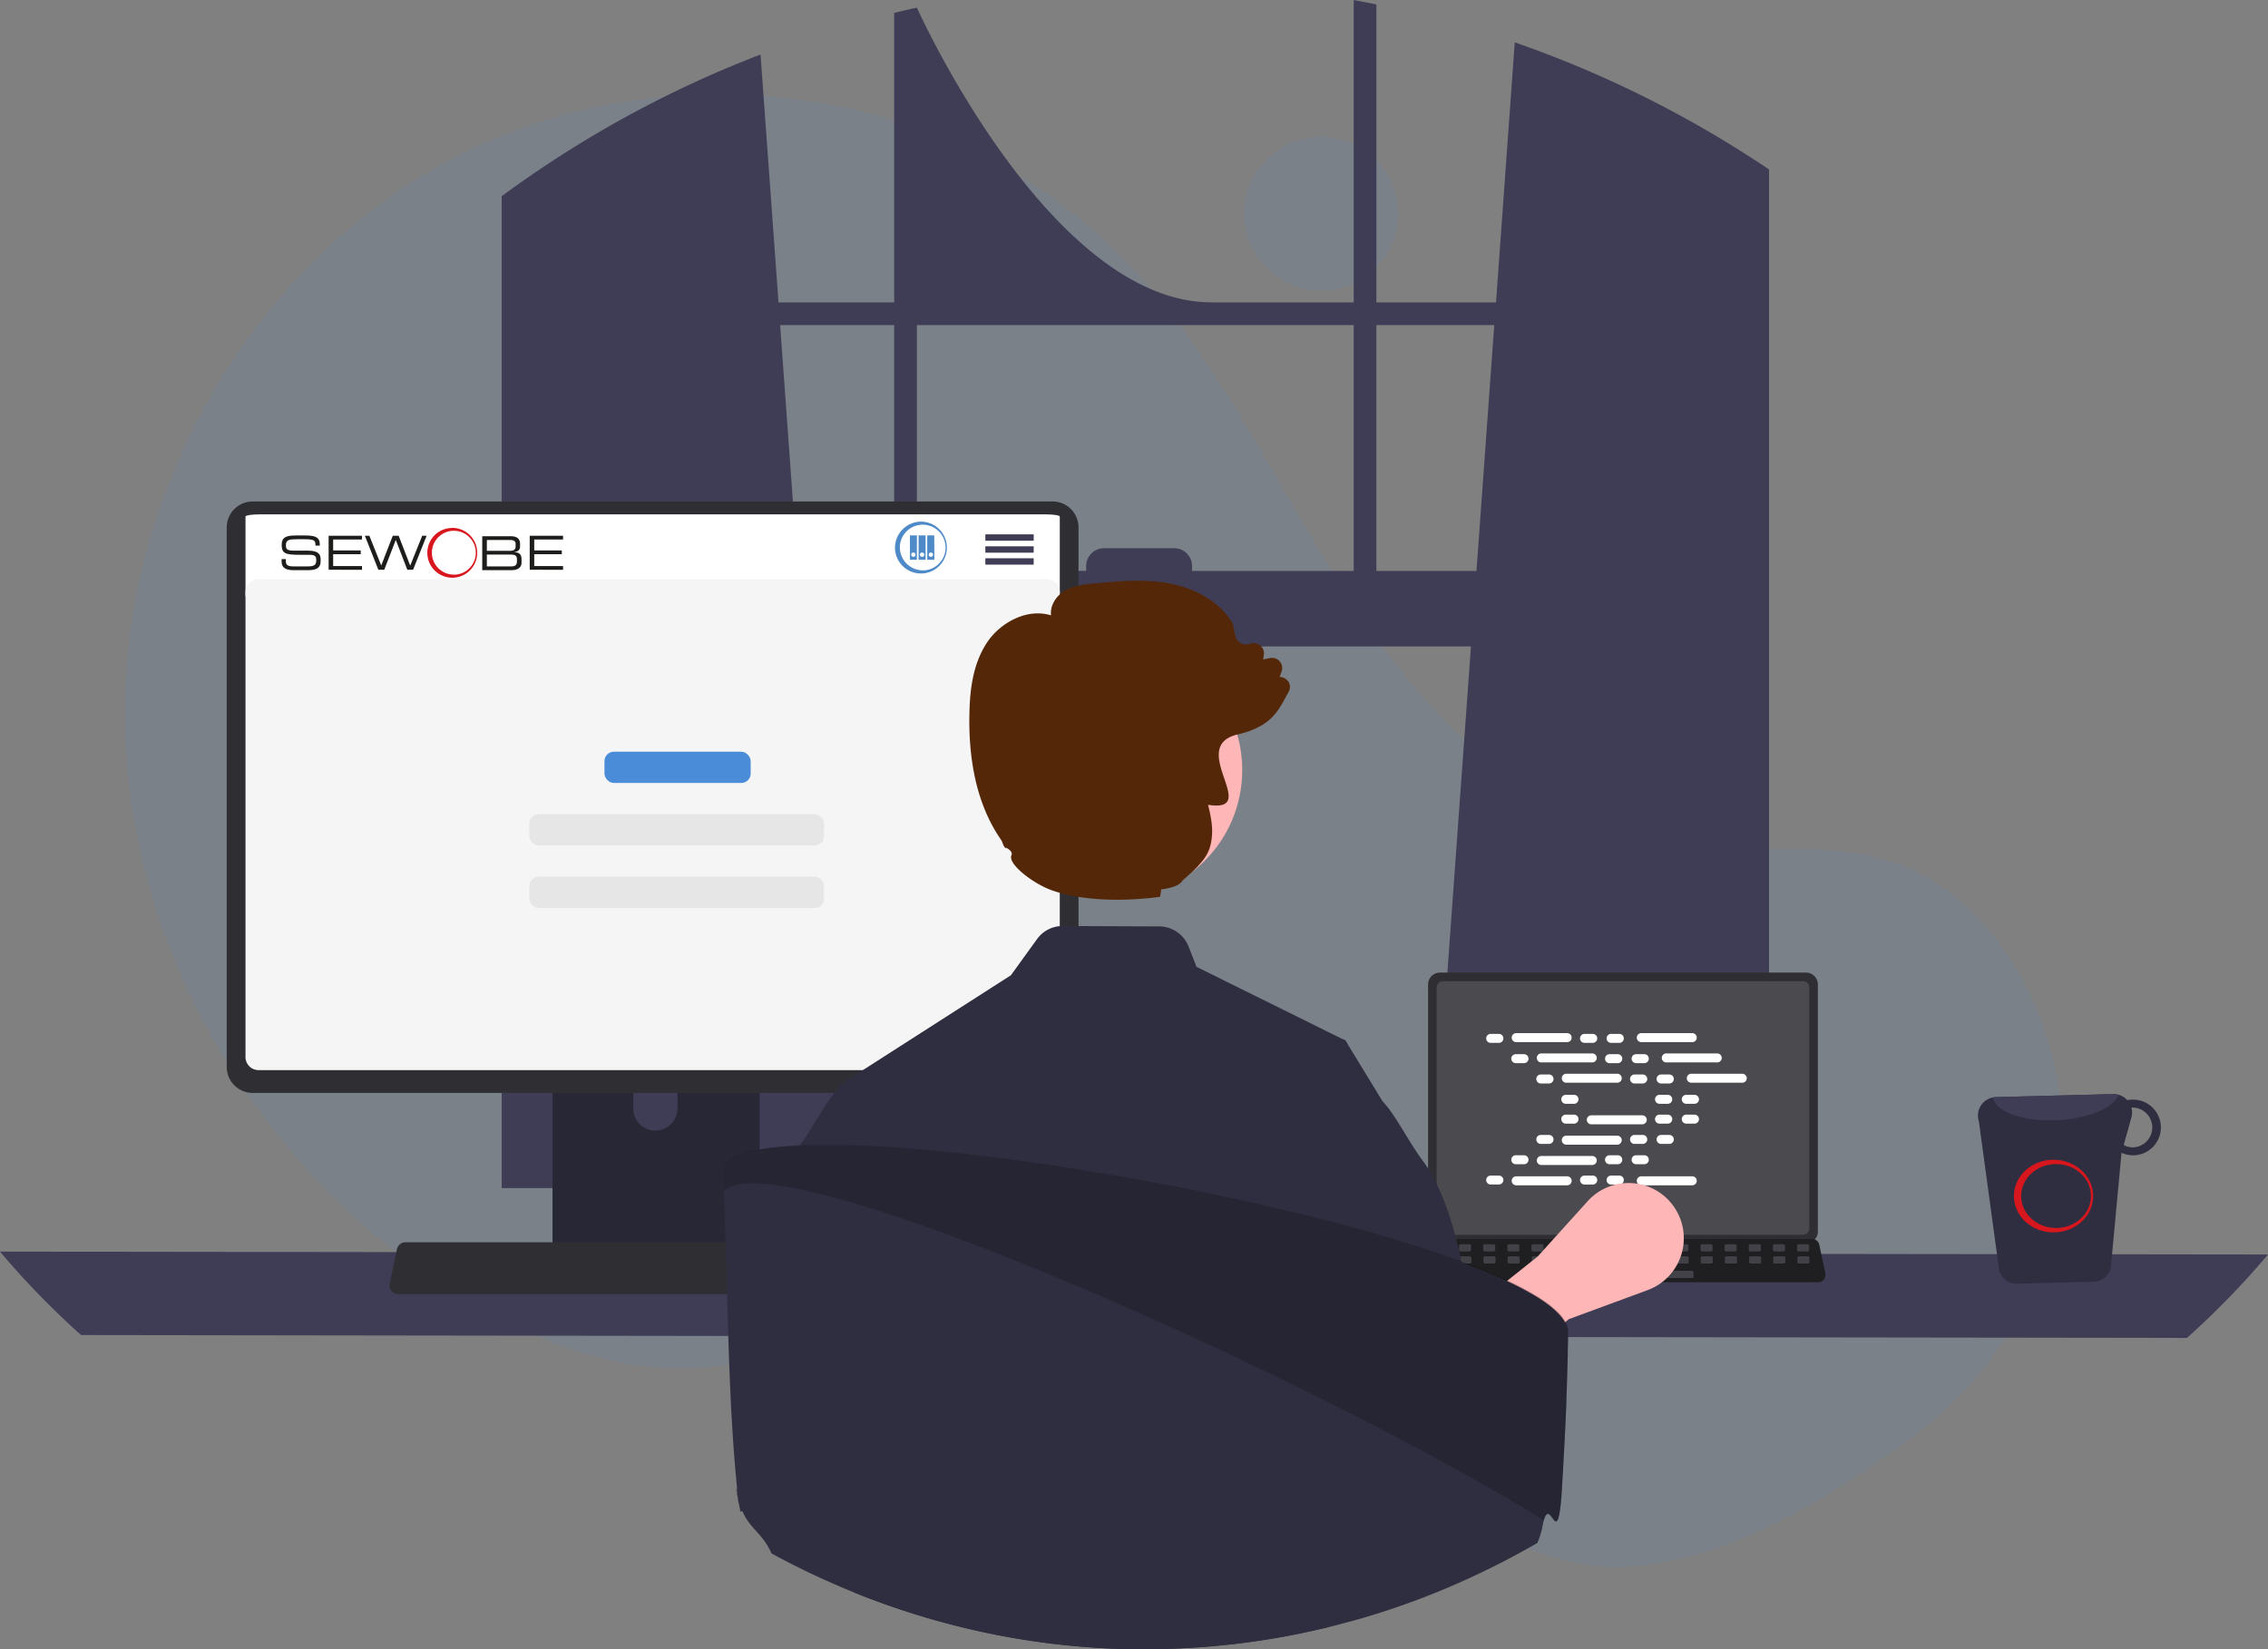 <svg id="Ebene_1" data-name="Ebene 1" xmlns="http://www.w3.org/2000/svg" viewBox="0 0 786.82 572.26"><rect x="0" y="0" width="786.82" height="572.26" fill="#808080" stroke="none"/><defs><style>.cls-1,.cls-12{fill:#4a8cd8;}.cls-1,.cls-15{isolation:isolate;}.cls-1{opacity:0.1;}.cls-2{fill:#3f3d56;}.cls-3{fill:#2f2f33;}.cls-4{fill:#4a4a4f;}.cls-5{fill:#1f1f21;}.cls-6{fill:#414147;}.cls-7{fill:#fff;}.cls-8{fill:#ffb6b6;}.cls-9{fill:#272735;}.cls-10{fill:#f5f5f5;}.cls-11{fill:#2f2e41;}.cls-13{fill:#e6e6e6;}.cls-14{fill:#542708;}.cls-15{opacity:0.2;}.cls-16{fill:#d8161e;}.cls-17{fill:#1d1d1b;}.cls-18{fill:#4f8ac8;}</style></defs><circle class="cls-1" cx="458.32" cy="74.18" r="26.7"/><path class="cls-1" d="M665.45,497.15c39.69-30.23,58.64-81,46.77-129.48-.29-1.2-.6-2.41-.93-3.6-7.87-28.77-27.33-56.1-55.7-65.3-23.82-7.71-49.82-1.78-74.67-4.85-48.78-6-86.6-45.49-113.21-86.82s-47.06-87.58-82.42-121.72C327,29.1,231.93,17,159.66,53.62S41.36,171.52,43.33,252.51,93.37,411,163.2,452c25.66,15.09,55.32,25.79,84.85,22.05,25.62-3.25,48.9-17,74.4-21.1,40.09-6.43,79.93,11.7,114.6,32.82s68.17,46.23,107.58,56C582.89,551.26,630.29,523.93,665.45,497.15Z"/><path class="cls-2" d="M608.43,55.32c-.87-.58-1.75-1.13-2.62-1.69A380.64,380.64,0,0,0,525.5,14.7L519,104.92H477.5V1.53c-2.61-.54-5.24-1-7.87-1.53V104.92H420.36c-56.49,0-102.27-102.27-102.27-102.27-2.64.57-5.26,1.18-7.88,1.83V104.92H270.08l-6.23-86a380.33,380.33,0,0,0-81.94,43.53l-1.31.91c-2.21,1.55-4.39,3.13-6.56,4.73V412.25H292.31l-2.09-28.95-11.5-159H510.31l-11.5,159-2.09,28.95h117V58.8Q611.07,57,608.43,55.32ZM310.21,198.1H276.82l-6.17-85.3h39.56Zm159.42,0H413.55v-1.69a6.18,6.18,0,0,0-6.18-6.18H383a6.17,6.17,0,0,0-6.18,6.16v0h0v1.69H318.09V112.8H469.63Zm7.87,0V112.8h40.89l-6.17,85.3Z"/><path class="cls-2" d="M0,434.29a289,289,0,0,0,28.12,28.95l730.58,1a289,289,0,0,0,28.12-28.95Z"/><path class="cls-3" d="M495.43,341.59V427.3a4.11,4.11,0,0,0,4.11,4.11h127a4.11,4.11,0,0,0,4.12-4.1h0V341.59a4.11,4.11,0,0,0-4.11-4.11h-127A4.12,4.12,0,0,0,495.43,341.59Z"/><path class="cls-4" d="M498.41,342.66v83.58a2.22,2.22,0,0,0,2.2,2.2H625.5a2.22,2.22,0,0,0,2.2-2.2V342.66a2.21,2.21,0,0,0-2.2-2.21H500.61a2.19,2.19,0,0,0-2.2,2.2Z"/><path class="cls-5" d="M492.77,444a2.51,2.51,0,0,0,2,.93h136a2.5,2.5,0,0,0,2.5-2.5h0a2.94,2.94,0,0,0,0-.51l-2.12-10a2.51,2.51,0,0,0-2.44-2H496.82a2.47,2.47,0,0,0-.89.17,2.52,2.52,0,0,0-1.56,1.82l-2.11,10A2.53,2.53,0,0,0,492.77,444Z"/><rect class="cls-6" x="623.44" y="431.72" width="4.19" height="2.51" rx="0.49"/><rect class="cls-6" x="615.07" y="431.72" width="4.19" height="2.51" rx="0.49"/><rect class="cls-6" x="606.69" y="431.72" width="4.19" height="2.51" rx="0.49"/><rect class="cls-6" x="598.31" y="431.72" width="4.19" height="2.51" rx="0.49"/><rect class="cls-6" x="589.94" y="431.72" width="4.19" height="2.51" rx="0.49"/><rect class="cls-6" x="581.56" y="431.72" width="4.19" height="2.51" rx="0.49"/><rect class="cls-2" x="573.18" y="431.72" width="4.19" height="2.51" rx="0.49"/><rect class="cls-2" x="564.8" y="431.72" width="4.19" height="2.51" rx="0.49"/><rect class="cls-2" x="556.43" y="431.72" width="4.19" height="2.51" rx="0.49"/><rect class="cls-2" x="548.05" y="431.72" width="4.19" height="2.51" rx="0.49"/><rect class="cls-2" x="539.67" y="431.72" width="4.19" height="2.51" rx="0.49"/><rect class="cls-6" x="531.3" y="431.72" width="4.19" height="2.51" rx="0.49"/><rect class="cls-6" x="522.92" y="431.72" width="4.19" height="2.51" rx="0.49"/><rect class="cls-6" x="514.54" y="431.72" width="4.19" height="2.51" rx="0.49"/><rect class="cls-6" x="506.17" y="431.72" width="4.19" height="2.51" rx="0.49"/><rect class="cls-2" x="497.79" y="431.72" width="4.19" height="2.51" rx="0.49"/><rect class="cls-6" x="623.54" y="435.91" width="4.19" height="2.51" rx="0.49"/><rect class="cls-6" x="615.17" y="435.91" width="4.19" height="2.51" rx="0.49"/><rect class="cls-6" x="606.79" y="435.91" width="4.19" height="2.51" rx="0.49"/><rect class="cls-6" x="598.41" y="435.91" width="4.19" height="2.51" rx="0.49"/><rect class="cls-6" x="590.03" y="435.91" width="4.19" height="2.51" rx="0.49"/><rect class="cls-6" x="581.66" y="435.91" width="4.19" height="2.51" rx="0.49"/><rect class="cls-2" x="573.28" y="435.91" width="4.19" height="2.51" rx="0.49"/><rect class="cls-2" x="564.9" y="435.91" width="4.19" height="2.51" rx="0.49"/><rect class="cls-2" x="556.53" y="435.91" width="4.19" height="2.51" rx="0.49"/><rect class="cls-2" x="548.15" y="435.91" width="4.19" height="2.51" rx="0.49"/><rect class="cls-2" x="539.77" y="435.91" width="4.19" height="2.51" rx="0.49"/><rect class="cls-6" x="531.4" y="435.91" width="4.19" height="2.51" rx="0.49"/><rect class="cls-6" x="523.02" y="435.91" width="4.19" height="2.51" rx="0.49"/><rect class="cls-6" x="514.64" y="435.91" width="4.19" height="2.51" rx="0.49"/><rect class="cls-6" x="506.26" y="435.91" width="4.19" height="2.51" rx="0.49"/><rect class="cls-2" x="497.89" y="435.91" width="4.19" height="2.51" rx="0.49"/><rect class="cls-6" x="554.01" y="440.93" width="33.51" height="2.51" rx="0.49"/><path class="cls-7" d="M517.19,358.74H520a1.56,1.56,0,0,1,1.56,1.56h0a1.56,1.56,0,0,1-1.56,1.56h-2.85a1.56,1.56,0,0,1-1.56-1.56h0A1.56,1.56,0,0,1,517.19,358.74Z"/><path class="cls-7" d="M549.71,358.74h2.85a1.56,1.56,0,0,1,1.56,1.56h0a1.56,1.56,0,0,1-1.56,1.56h-2.85a1.56,1.56,0,0,1-1.56-1.56h0A1.56,1.56,0,0,1,549.71,358.74Z"/><path class="cls-7" d="M558.93,358.74h2.85a1.56,1.56,0,0,1,1.56,1.56h0a1.56,1.56,0,0,1-1.56,1.56h-2.85a1.56,1.56,0,0,1-1.56-1.56h0A1.56,1.56,0,0,1,558.93,358.74Z"/><path class="cls-7" d="M526,358.48h17.68a1.56,1.56,0,0,1,1.56,1.56h0a1.56,1.56,0,0,1-1.56,1.56H526a1.56,1.56,0,0,1-1.56-1.56h0A1.56,1.56,0,0,1,526,358.48Z"/><path class="cls-7" d="M569.4,358.48h17.68a1.56,1.56,0,0,1,1.56,1.56h0a1.56,1.56,0,0,1-1.56,1.56H569.4a1.56,1.56,0,0,1-1.56-1.56h0A1.56,1.56,0,0,1,569.4,358.48Z"/><path class="cls-7" d="M525.86,365.78h2.85a1.56,1.56,0,0,1,1.56,1.56h0a1.56,1.56,0,0,1-1.56,1.56h-2.85a1.56,1.56,0,0,1-1.56-1.56h0A1.56,1.56,0,0,1,525.86,365.78Z"/><path class="cls-7" d="M558.39,365.78h2.85a1.56,1.56,0,0,1,1.56,1.56h0a1.56,1.56,0,0,1-1.56,1.56h-2.85a1.56,1.56,0,0,1-1.56-1.56h0A1.56,1.56,0,0,1,558.39,365.78Z"/><path class="cls-7" d="M567.6,365.78h2.85a1.56,1.56,0,0,1,1.56,1.56h0a1.56,1.56,0,0,1-1.56,1.56H567.6a1.56,1.56,0,0,1-1.56-1.56h0A1.56,1.56,0,0,1,567.6,365.78Z"/><path class="cls-7" d="M534.71,365.52h17.68a1.56,1.56,0,0,1,1.56,1.56h0a1.56,1.56,0,0,1-1.56,1.56H534.71a1.56,1.56,0,0,1-1.56-1.56h0A1.56,1.56,0,0,1,534.71,365.52Z"/><path class="cls-7" d="M578.07,365.52h17.68a1.56,1.56,0,0,1,1.56,1.56h0a1.56,1.56,0,0,1-1.56,1.56H578.07a1.56,1.56,0,0,1-1.56-1.56h0A1.56,1.56,0,0,1,578.07,365.52Z"/><path class="cls-7" d="M534.54,372.83h2.85a1.56,1.56,0,0,1,1.56,1.56h0a1.56,1.56,0,0,1-1.56,1.56h-2.85a1.56,1.56,0,0,1-1.56-1.56h0A1.56,1.56,0,0,1,534.54,372.83Z"/><path class="cls-7" d="M567.06,372.83h2.85a1.56,1.56,0,0,1,1.56,1.56h0a1.56,1.56,0,0,1-1.56,1.56h-2.85a1.56,1.56,0,0,1-1.56-1.56h0A1.56,1.56,0,0,1,567.06,372.83Z"/><path class="cls-7" d="M576.27,372.83h2.85a1.56,1.56,0,0,1,1.56,1.56h0a1.56,1.56,0,0,1-1.56,1.56h-2.85a1.56,1.56,0,0,1-1.56-1.56h0A1.56,1.56,0,0,1,576.27,372.83Z"/><path class="cls-7" d="M543.38,372.57h17.68a1.56,1.56,0,0,1,1.56,1.56h0a1.56,1.56,0,0,1-1.56,1.56H543.38a1.56,1.56,0,0,1-1.56-1.56h0A1.56,1.56,0,0,1,543.38,372.57Z"/><path class="cls-7" d="M586.75,372.57h17.68a1.56,1.56,0,0,1,1.56,1.56h0a1.56,1.56,0,0,1-1.56,1.56H586.75a1.56,1.56,0,0,1-1.56-1.56h0A1.56,1.56,0,0,1,586.75,372.57Z"/><path class="cls-7" d="M543.21,379.88h2.85a1.56,1.56,0,0,1,1.56,1.56h0a1.56,1.56,0,0,1-1.56,1.56h-2.85a1.56,1.56,0,0,1-1.56-1.56h0A1.56,1.56,0,0,1,543.21,379.88Z"/><path class="cls-7" d="M575.73,379.88h2.85a1.56,1.56,0,0,1,1.56,1.56h0a1.56,1.56,0,0,1-1.56,1.56h-2.85a1.56,1.56,0,0,1-1.56-1.56h0A1.56,1.56,0,0,1,575.73,379.88Z"/><path class="cls-7" d="M585,379.88h2.85a1.56,1.56,0,0,1,1.56,1.56h0A1.56,1.56,0,0,1,587.8,383H585a1.56,1.56,0,0,1-1.56-1.56h0A1.56,1.56,0,0,1,585,379.88Z"/><path class="cls-7" d="M549.71,407.9h2.85a1.56,1.56,0,0,1,1.56,1.56h0a1.56,1.56,0,0,1-1.56,1.56h-2.85a1.56,1.56,0,0,1-1.56-1.56h0A1.56,1.56,0,0,1,549.71,407.9Z"/><path class="cls-7" d="M558.93,407.9h2.85a1.56,1.56,0,0,1,1.56,1.56h0a1.56,1.56,0,0,1-1.56,1.56h-2.85a1.56,1.56,0,0,1-1.56-1.56h0A1.56,1.56,0,0,1,558.93,407.9Z"/><path class="cls-7" d="M569.4,408.16h17.68a1.56,1.56,0,0,1,1.56,1.56h0a1.56,1.56,0,0,1-1.56,1.56H569.4a1.56,1.56,0,0,1-1.56-1.56h0A1.56,1.56,0,0,1,569.4,408.16Z"/><path class="cls-7" d="M517.19,407.9H520a1.56,1.56,0,0,1,1.56,1.56h0A1.56,1.56,0,0,1,520,411h-2.85a1.56,1.56,0,0,1-1.56-1.56h0A1.56,1.56,0,0,1,517.19,407.9Z"/><path class="cls-7" d="M526,408.16h17.68a1.56,1.56,0,0,1,1.56,1.56h0a1.56,1.56,0,0,1-1.56,1.56H526a1.56,1.56,0,0,1-1.56-1.56h0A1.56,1.56,0,0,1,526,408.16Z"/><path class="cls-7" d="M525.86,400.85h2.85a1.56,1.56,0,0,1,1.56,1.56h0a1.56,1.56,0,0,1-1.56,1.56h-2.85a1.56,1.56,0,0,1-1.56-1.56h0A1.56,1.56,0,0,1,525.86,400.85Z"/><path class="cls-7" d="M558.39,400.85h2.85a1.56,1.56,0,0,1,1.56,1.56h0a1.56,1.56,0,0,1-1.56,1.56h-2.85a1.56,1.56,0,0,1-1.56-1.56h0A1.56,1.56,0,0,1,558.39,400.85Z"/><path class="cls-7" d="M567.6,400.85h2.85a1.56,1.56,0,0,1,1.56,1.56h0a1.56,1.56,0,0,1-1.56,1.56H567.6a1.56,1.56,0,0,1-1.56-1.56h0A1.56,1.56,0,0,1,567.6,400.85Z"/><path class="cls-7" d="M534.71,401.11h17.68a1.56,1.56,0,0,1,1.56,1.56h0a1.56,1.56,0,0,1-1.56,1.56H534.71a1.56,1.56,0,0,1-1.56-1.56h0A1.56,1.56,0,0,1,534.71,401.11Z"/><path class="cls-7" d="M534.54,393.8h2.85a1.56,1.56,0,0,1,1.56,1.56h0a1.56,1.56,0,0,1-1.56,1.56h-2.85a1.56,1.56,0,0,1-1.56-1.56h0A1.56,1.56,0,0,1,534.54,393.8Z"/><path class="cls-7" d="M567.06,393.8h2.85a1.56,1.56,0,0,1,1.56,1.56h0a1.56,1.56,0,0,1-1.56,1.56h-2.85a1.56,1.56,0,0,1-1.56-1.56h0A1.56,1.56,0,0,1,567.06,393.8Z"/><path class="cls-7" d="M576.27,393.8h2.85a1.56,1.56,0,0,1,1.56,1.56h0a1.56,1.56,0,0,1-1.56,1.56h-2.85a1.56,1.56,0,0,1-1.56-1.56h0A1.56,1.56,0,0,1,576.27,393.8Z"/><path class="cls-7" d="M543.38,394.06h17.68a1.56,1.56,0,0,1,1.56,1.56h0a1.56,1.56,0,0,1-1.56,1.56H543.38a1.56,1.56,0,0,1-1.56-1.56h0A1.56,1.56,0,0,1,543.38,394.06Z"/><path class="cls-7" d="M543.21,386.76h2.85a1.56,1.56,0,0,1,1.56,1.56h0a1.56,1.56,0,0,1-1.56,1.56h-2.85a1.56,1.56,0,0,1-1.56-1.56h0A1.56,1.56,0,0,1,543.21,386.76Z"/><path class="cls-7" d="M575.73,386.76h2.85a1.56,1.56,0,0,1,1.56,1.56h0a1.56,1.56,0,0,1-1.56,1.56h-2.85a1.56,1.56,0,0,1-1.56-1.56h0A1.56,1.56,0,0,1,575.73,386.76Z"/><path class="cls-7" d="M585,386.76h2.85a1.56,1.56,0,0,1,1.56,1.56h0a1.56,1.56,0,0,1-1.56,1.56H585a1.56,1.56,0,0,1-1.56-1.56h0A1.56,1.56,0,0,1,585,386.76Z"/><path class="cls-7" d="M552.06,387h17.68a1.56,1.56,0,0,1,1.56,1.56h0a1.56,1.56,0,0,1-1.56,1.56H552.06a1.56,1.56,0,0,1-1.56-1.56h0A1.56,1.56,0,0,1,552.06,387Z"/><path class="cls-8" d="M504.92,490.48l-13.35-21.1,41.9-33.4,17.3-19.16a19.15,19.15,0,0,1,32.41,6.82h0a19.16,19.16,0,0,1-11.57,24l-27.35,10.08Z"/><path class="cls-9" d="M191.69,337.48V440h71.85V337.48a3.45,3.45,0,0,0-2.43-3.3,3.08,3.08,0,0,0-1-.16h-65a3.46,3.46,0,0,0-3.47,3.45Zm28,35.24a7.67,7.67,0,0,1,15.34,0v11.9a7.67,7.67,0,0,1-15.34,0Z"/><path class="cls-2" d="M191.47,436.76v9.89a1.94,1.94,0,0,0,1.93,1.94h68.43a1.92,1.92,0,0,0,1.93-1.93h0v-9.89Z"/><path class="cls-3" d="M78.66,183V370.22a9,9,0,0,0,9,9h277.5a9,9,0,0,0,9-9V183a9,9,0,0,0-9-9H87.66A9,9,0,0,0,78.66,183Z"/><path class="cls-7" d="M85.17,179.21V206.8c0,.4,2.16.73,4.81.73H362.85c2.65,0,4.81-.33,4.81-.73V179.21c0-.4-2.15-.72-4.81-.73H90C87.32,178.49,85.17,178.81,85.17,179.21Z"/><path class="cls-3" d="M135.81,447.92a2.92,2.92,0,0,0,2.32,1.11H300.47a3,3,0,0,0,3-3,3.15,3.15,0,0,0-.06-.61l-2.52-12a3,3,0,0,0-2.92-2.37H140.64a3,3,0,0,0-2.92,2.37l-2.52,12A3,3,0,0,0,135.81,447.92Z"/><g id="Ebene_4" data-name="Ebene 4"><path class="cls-10" d="M85.17,205.22V367.05A4.57,4.57,0,0,0,90,371.31H362.85a4.57,4.57,0,0,0,4.81-4.26V205.22a4.57,4.57,0,0,0-4.81-4.27H90A4.57,4.57,0,0,0,85.17,205.22Z"/></g><path class="cls-11" d="M693.6,441.1a6.41,6.41,0,0,0,6.18,4.33l26.49-.68a6.32,6.32,0,0,0,6-4.66L736,400a9.83,9.83,0,0,0,4.24.87,9.66,9.66,0,0,0-.49-19.32,8.4,8.4,0,0,0-1.73.18,6.55,6.55,0,0,0-4.88-2.1l-40.75,1.05a4.81,4.81,0,0,0-1,.13,6.35,6.35,0,0,0-5.09,7.4v0a6.07,6.07,0,0,0,.21.84Zm43.17-43.82,2.67-9.55a6.64,6.64,0,0,0,0-3.37c.13,0,.24-.06.37-.06a6.91,6.91,0,0,1,.32,13.81,6.47,6.47,0,0,1-3.36-.83Z"/><path class="cls-2" d="M691.39,380.82c.87,5,10.63,8.45,22.36,7.84,10.8-.49,19.62-4.28,21.24-8.78a6.07,6.07,0,0,0-1.85-.24l-40.75,1.05A4.81,4.81,0,0,0,691.39,380.82Z"/><rect class="cls-12" x="209.71" y="260.83" width="50.72" height="10.85" rx="3.26"/><rect class="cls-13" x="183.63" y="282.52" width="102.24" height="10.85" rx="3.26"/><rect class="cls-13" x="183.63" y="304.21" width="102.24" height="10.85" rx="3.26"/><path class="cls-11" d="M290.71,376.85l.22.68h0l6.52,19.84L305,420.25l14.12,43,.14,6.68h0l1,53.68-2.91,7.28,3.27,11.93s-1.5-18-9.58-7.67c-4.57,5.88-9.92,11.91-14.31,17.55q9.6,3.88,19.5,7c1.43.46,2.87.89,4.3,1.32l.93.28a266.93,266.93,0,0,0,67.35,10.82c1.18,0,2.35.06,3.48.08h5q3.87,0,7.7-.12a266.71,266.71,0,0,0,56.1-7.58c-.13-7.59-.47-16.45-1-25.92-.23-4.64-5.35-9.67-5.66-14.53-.22-3.65,4.38-7.09,4.14-10.8-1.55-22.82-3.49-14.06-4.93-30.22-.15-1.59-.28-3.11-.41-4.56-.92-10.38-1.56-16.87-1.56-16.87l6.2-38.6,9.64-60.74-.75-1.22-.83-.41-50.84-25.16-2.76-7.08a11,11,0,0,0-10.14-6.94l-33.5-.14a10.92,10.92,0,0,0-8.91,4.53L350.7,338.4Z"/><path class="cls-11" d="M326.82,453.65l-7.59,16.24L314.05,481l-8.91,46.64-4.46,4.74-3.82-16.76-40,8.88c-1.31-7.29-.35.24-1.16-7.75l.71-.69c.64-.59,1.17-1.15,1.16-1.69-.45-27.58.91-74.52,12.35-103a59.86,59.86,0,0,1,7-13.11c.23-.31.45-.62.66-.92,5.27-7.38,8.61-14.65,13.33-19.82h0l.08-.08h0l32.45-17.21,1.39,39.11,1,28.11Z"/><path class="cls-11" d="M443.8,458.26l9.48,20.28,3.3,7.06,8.91,46.64,4.45,4.72,3.83-16.75,1.8-.37L508,513.12l9.46,30a18,18,0,0,0-3.26-22.5c-.65-.59-1.19-1.16-1.17-1.69.53-32.45-1.45-91.69-19.37-116.07-5.69-7.74-9.11-15.44-14.08-20.83h0l-12.09-19.8-.74-1.21-.83-.42Z"/><circle id="a657ec4b-47ce-4d2a-9c58-81a811696ca9" class="cls-8" cx="386.4" cy="267.2" r="44.56"/><path class="cls-14" d="M446.62,236.08a3.73,3.73,0,0,0-2.69-1.19l.67-1.86a3.52,3.52,0,0,0-2.05-4.53h0a3.48,3.48,0,0,0-1.89-.16l-2.44.47.23-1.63a3.54,3.54,0,0,0-3-4,3.6,3.6,0,0,0-1.75.19,3.8,3.8,0,0,1-3.24-.23,3.88,3.88,0,0,1-1.92-2.61l-.85-4.1-.09-.22c-4.14-6.9-12.1-11.92-21.84-13.76-8.67-1.65-17.56-.81-26.13,0-3.4.32-7.24.68-10.44,2.64-2.72,1.68-5,5-4.55,8.43-8.45-2.59-17.51,2.58-22,9.1-5.32,7.76-6.19,17.48-6.33,25.08-.38,18,3.33,32.69,11,43.73.56.8.7,2.47,1.81,3l-.23-.37c1.24.62,2.5,1.62,2,2.69-1.35,3.08,7.62,9.89,13.94,12.14,11.53,4.11,26.86,3.76,37.64,2.28l.38-2.55c3.89-.53,6.63-1.54,7.4-3.12,1.36-1.16,2.52-2.2,3.53-3.16h0l.08-.07c4.87-4.67,6-7.33,6.51-11.38s-.38-8-1.27-11.63c18.74,2.9-7.38-20,10.08-24.38a6,6,0,0,1,.61-.15c.51-.12,1-.24,1.51-.38a26.6,26.6,0,0,0,6.72-2.87c4.88-3,6.49-6.91,9-11.35A3.41,3.41,0,0,0,446.62,236.08Z"/><path class="cls-11" d="M544,461.44c0,1.75,0,4.2-.11,7.23V470c-.13,5.57-.26,10.24-.47,15.43v1.07c-.28,7.24-.72,15.67-1.48,29-1.41,24.66-3.87,3.39-6.34,12-.12.43-.25.94-.37,1.54a27.44,27.44,0,0,1-1.88,6.33c-1.31.78-2.66,1.53-4,2.28-3.79,2.11-7.64,4.14-11.52,6.07-2.18,1.08-4.37,2.14-6.57,3.16l-1,.47a271.66,271.66,0,0,1-34.75,13.26c-2.32.7-4.63,1.38-7,2s-4.88,1.32-7.35,1.92A266.72,266.72,0,0,1,405,572.15c-2.55.08-5.12.11-7.7.11h-5l-3.48-.08a267.39,267.39,0,0,1-67.35-10.83l-.93-.27c-1.44-.44-2.87-.87-4.3-1.33q-9.9-3.13-19.51-7-7.33-3-14.5-6.34l-.12-.06c-1-.46-2-.94-3-1.43l-.41-.21Q273.12,542,267.64,539c-3.07-7-7.39-8.4-10.07-14.6a26.07,26.07,0,0,1-1.68-5.74v-.07c.28,3.72-1.19-6.6,0,0v-.4c0-.36-.07-.8-.13-1.35-3.43-33.49-3.21-71.79-4.7-103.35-.1-2-.2-4-.31-5.86,0-.62-.07-1.23-.11-1.83.07-.18.15-.37.24-.55a1,1,0,0,1,.07-.15,1.62,1.62,0,0,1,.1-.18l.07-.1a.47.47,0,0,1,0-.1c.09-.14.19-.29.3-.43l.14-.16.12-.14a.69.69,0,0,1,.11-.13l.13-.14.08-.08a3.07,3.07,0,0,1,.26-.25,9.8,9.8,0,0,1,1.14-.9l.43-.28a19.64,19.64,0,0,1,3.17-1.52l1.17-.41.44-.14c.22-.07.44-.14.67-.19,1.14-.34,2.37-.63,3.7-.9l.5-.1.74-.13,1-.18a94.51,94.51,0,0,1,10.06-1l1.05-.06,1.24-.06h2.15l3.11-.08c3-.06,6.2,0,9.54,0,1.55,0,3.13.08,4.75.15h.31c1.41.05,2.83.11,4.29.19l3.08.16,2.94.19,2.32.15,2,.14.9.06,1.48.12,3.32.27,3.37.3,3.41.32h.34l3.13.32.73.07,3,.32.93.1c.8.09,1.58.16,2.37.26,1.05.12,2.12.23,3.16.37l2.43.28,3.85.48,1.47.19c3.68.46,7.4,1,11.18,1.5,5.73.81,11.55,1.69,17.41,2.64s11.78,1.95,17.71,3l4.51.82,2,.39,3.48.65,3.48.67,4.15.81c9.09,1.8,18.13,3.72,26.95,5.73l4.34,1,8.56,2,2.32.56c1.92.48,3.84,1,5.73,1.45l.33.09c1.39.34,2.75.69,4.11,1.05q4.82,1.26,9.47,2.55c2.06.57,4.1,1.14,6.11,1.73,3,.87,6,1.75,8.83,2.64l2.12.65c2.1.65,4.17,1.31,6.18,2,1.6.52,3.16,1,4.7,1.58s3.05,1.06,4.53,1.59l2.83,1,4,1.5,1.18.46.73.3,1.41.56c.47.18.93.37,1.39.57l1.35.56c.45.18.89.37,1.33.57l1.08.47c.71.31,1.42.62,2.11.94l1,.47.78.36.33.16.76.37c.58.27,1.15.56,1.71.83l2.18,1.13,2.06,1.13.32.18.45.25c.51.29,1,.59,1.49.88,1,.59,1.87,1.17,2.72,1.75l.56.38c.63.45,1.23.89,1.79,1.34h0l.55.43.46.4c.52.45,1,.88,1.44,1.32a4.26,4.26,0,0,1,.42.43l.16.16c.2.2.38.4.55.6a.22.22,0,0,1,.07.09c.24.28.46.56.67.84a5.07,5.07,0,0,1,.3.42c.09.14.24.35.34.52l.25.43a7.81,7.81,0,0,1,.54,1.13,6,6,0,0,1,.27.82A6,6,0,0,1,544,461.44Z"/><path class="cls-15" d="M544,461.44c0,1.75,0,4.2-.11,7.23V470c-.1,4.25-.25,9.5-.46,15.43v1.07c-.28,7.24-.72,15.67-1.48,29-1.41,24.66-3.87,3.39-6.34,12-6.86-4.22-14.38-8.64-22.42-13.18-1.45-.82-2.91-1.65-4.39-2.47-16.08-9-34-18.37-52.79-27.68l-2.23-1.1C410.83,461.8,364,441.15,326,427.37c-7.33-2.66-14.33-5.06-20.91-7.17-13.86-4.43-25.84-7.53-35.06-8.87-9.6-1.4-16.23-.9-18.91,2-.1-2-.2-4-.31-5.86q-.06-.93-.12-1.83a5.11,5.11,0,0,1,.22-.48v-.07a1,1,0,0,1,.07-.15,1.62,1.62,0,0,1,.1-.18.82.82,0,0,1,.12-.2c.09-.14.19-.29.3-.43a2.55,2.55,0,0,1,.26-.3.69.69,0,0,1,.11-.13l.13-.14.08-.08a3.07,3.07,0,0,1,.26-.25,9.8,9.8,0,0,1,1.14-.9l.43-.28a19.64,19.64,0,0,1,3.17-1.52l1.17-.41.44-.14c.22-.07.44-.14.67-.19,1.14-.34,2.37-.63,3.7-.9l1.24-.23,1-.18a94.51,94.51,0,0,1,10.06-1l1.05-.06,1.24-.06h2.15l3.11-.08c3,0,6.2,0,9.54,0,1.55,0,3.13.08,4.75.15h.31c1.41,0,2.84.11,4.29.18l3.08.16,2.94.19,2.32.15,2,.14,2.38.18,3.32.27,3.37.3,3.41.32h.34l3.13.32q8.73.89,18,2.07,5.52.71,11.18,1.51c5.73.81,11.55,1.69,17.41,2.63s11.78,1.95,17.71,3l4.51.82c1.84.34,3.68.68,5.52,1l3.48.67,4.15.81c9.09,1.8,18.13,3.72,27,5.73l4.34,1,8.56,2,2.32.57,5.73,1.44h0l.33.08,4.11,1.06q4.81,1.26,9.47,2.54c2.06.58,4.1,1.15,6.11,1.73,3,.88,6,1.76,8.83,2.64l2.12.65c2.1.66,4.16,1.31,6.18,2,1.6.52,3.16,1,4.7,1.58s3.05,1.06,4.53,1.59l2.83,1c1.36.5,2.68,1,4,1.51l1.18.46c.73.28,1.44.57,2.14.86.47.18.93.37,1.39.57l1.35.56c.45.18.89.37,1.33.57l1.08.47c.71.31,1.42.62,2.11.94l1,.47.78.36.33.16c.85.4,1.67.8,2.47,1.2l2.18,1.13c.83.44,1.62.87,2.38,1.31l.45.25c.51.29,1,.59,1.49.88,1,.59,1.87,1.17,2.72,1.75s1.62,1.15,2.35,1.72h0l1,.83c.52.45,1,.88,1.44,1.32a4.26,4.26,0,0,1,.42.43,1.21,1.21,0,0,1,.16.16l.62.69c.24.28.46.56.67.84a5.07,5.07,0,0,1,.3.42c.09.14.24.35.34.52l.25.43a7.81,7.81,0,0,1,.54,1.13,6,6,0,0,1,.27.82A5.66,5.66,0,0,1,544,461.44Z"/><g id="Ebene_3" data-name="Ebene 3"><path class="cls-16" d="M156.88,183.16a8.65,8.65,0,1,1-8.63,8.67v0h0a8.63,8.63,0,0,1,8.62-8.64h0Zm.55,16.25a7.62,7.62,0,1,0-7.6-7.64h0a7.6,7.6,0,0,0,7.59,7.61Z"/><path class="cls-17" d="M131.26,197.69l-4.67-11.78h1.56l4.11,10.3,4-10.3h2.05l4,10.35,4.16-10.35H148l-4.69,11.78h-2l-4-10.35-4,10.36Zm-17.25,0V185.91h11.57v1.3h-10V191h9.57v1.3h-9.57v4.11h10v1.31Zm69.76,0V185.91h11.57v1.3h-10V191h9.56v1.3h-9.56v4.11h10v1.31Zm-86.08-2.85V194h1.49v.83c0,1.15.62,1.7,2.6,1.7h4.94c2.32,0,3-.48,3-2.18,0-1.48-.58-1.85-2.56-1.85h-3c-4.86,0-6.44-.29-6.44-3.42,0-2.68,1.58-3.28,4.87-3.28H106c4,0,4.94,1,4.94,3.11v.4h-1.5c0-1.87-.22-2.21-4.4-2.21h-1.69c-3.08,0-4.16.17-4.16,2.11,0,1.39.44,1.86,2.92,1.86h4.72c3.1,0,4.4.91,4.4,2.9v.77c0,2.89-2.37,3.1-4.73,3.1h-4.42c-2.32,0-4.37-.4-4.37-3Zm80.89-3.23c1.24.06,2.35.53,2.35,2.32v1.41c0,1.64-1.46,2.5-3.41,2.5H167.3V186.06h10c2.44,0,3.12,1.27,3.12,2.62v1c0,.84-.47,1.7-1.9,1.85v.07Zm-9.68-4.25v3.76h8.22c.86,0,1.76-.29,1.76-1.45v-1.08c0-1.07-1.19-1.23-1.67-1.23Zm10.44,7.6v-.85c0-1.46-.81-1.69-2.26-1.69H168.9v4.12h8.42c1.47,0,2-.54,2-1.58Z"/></g><rect class="cls-2" x="341.84" y="193.71" width="16.77" height="2.21"/><rect class="cls-2" x="341.84" y="185.41" width="16.77" height="2.21"/><rect class="cls-2" x="341.84" y="189.56" width="16.77" height="2.21"/><g id="Officemanager"><path class="cls-18" d="M319.68,181a9,9,0,1,1-9.19,9h0a9.09,9.09,0,0,1,9.18-9h0Zm.58,16.92a7.93,7.93,0,1,0-8.08-7.94h0a8,8,0,0,0,8.08,7.92h0Z"/><path class="cls-18" d="M318.08,194.23h-2.4v-8.46h2.43Zm-1.22-2.52a.75.75,0,1,0,.76.75h0a.76.76,0,0,0-.75-.75Z"/><path class="cls-18" d="M321.11,194.23h-2.43v-8.46h2.43Zm-1.21-2.52a.76.76,0,1,0,.76.75h0a.76.76,0,0,0-.76-.74h0Z"/><path class="cls-18" d="M324.15,194.23h-2.47v-8.46h2.43Zm-1.22-2.52a.75.75,0,1,0,.76.75h0a.76.76,0,0,0-.75-.75Z"/></g><path class="cls-16" d="M712.4,402.41c7.59,0,13.76,5.63,13.76,12.59s-6.13,12.61-13.73,12.62S698.68,422,698.67,415h0c0-6.95,6.14-12.59,13.72-12.6Zm.87,23.69c6.68,0,12.11-4.94,12.12-11.07s-5.39-11.11-12.08-11.12S701.2,408.86,701.19,415h0c0,6.12,5.4,11.09,12.07,11.09Z"/></svg>